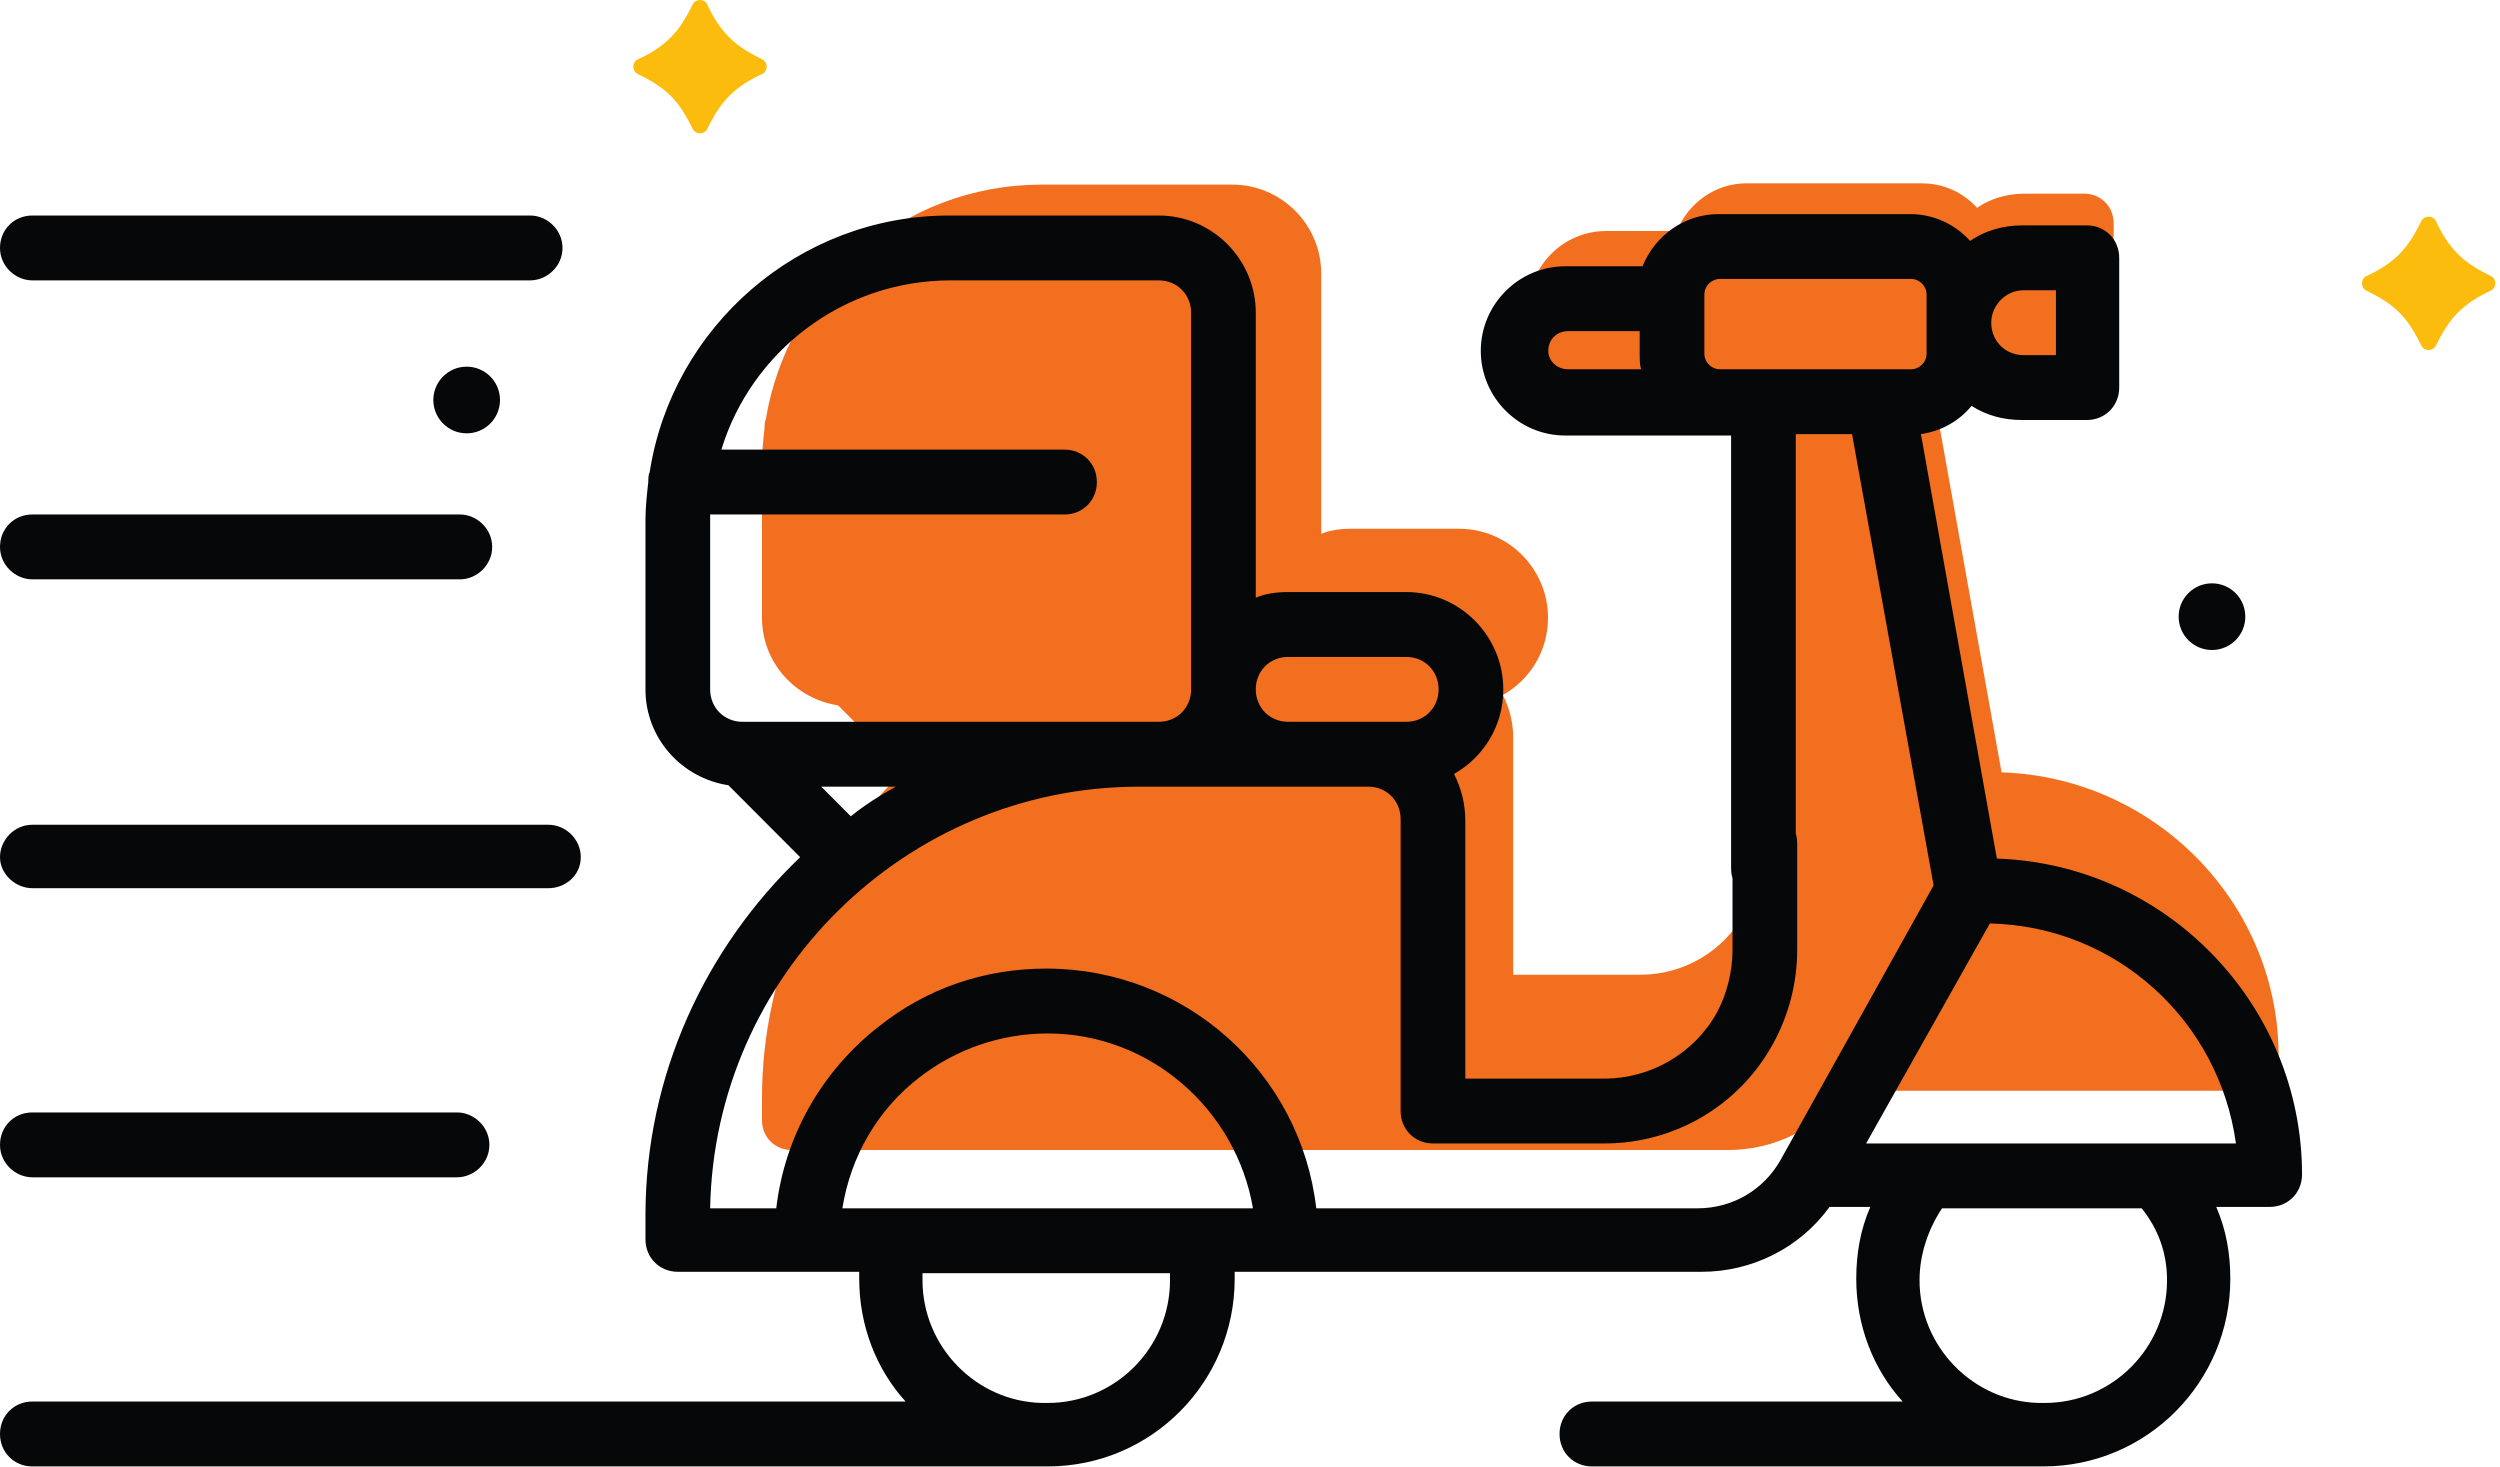 <svg width="150" height="88" viewBox="0 0 150 88" fill="none" xmlns="http://www.w3.org/2000/svg">
<path d="M120.094 46.341L115.919 23.064C117.002 22.909 118.007 22.368 118.702 21.517C119.553 22.059 120.481 22.291 121.486 22.291H125.042C126.047 22.291 126.82 21.517 126.82 20.512V13.397C126.82 12.392 126.047 11.619 125.042 11.619H121.486C120.403 11.619 119.398 11.928 118.625 12.469C117.775 11.541 116.615 11 115.301 11H104.786C102.931 11 101.307 12.16 100.611 13.861H96.359C93.808 13.861 91.72 15.949 91.72 18.501C91.72 21.053 93.808 23.141 96.359 23.141H105.482V46.883C105.482 46.96 105.482 46.96 105.482 47.037V51.445C105.482 52.605 105.173 53.843 104.631 54.848C103.394 57.091 100.998 58.483 98.446 58.483H90.792V44.253C90.792 43.325 90.56 42.475 90.174 41.701C91.797 40.773 92.88 39.072 92.88 37.061C92.88 34.123 90.483 31.725 87.545 31.725H81.051C80.432 31.725 79.814 31.803 79.273 32.035V16.413C79.273 13.475 76.876 11.077 73.938 11.077H62.496C54.146 11.077 47.265 17.187 45.951 25.152C45.873 25.307 45.873 25.539 45.873 25.693C45.796 26.389 45.719 27.085 45.719 27.781V37.061C45.719 39.768 47.729 41.933 50.28 42.32L54.223 46.264C49.043 51.213 45.719 58.173 45.719 65.907V67.221C45.719 68.227 46.492 69 47.497 69H57.47H60.949H74.557H78.036H103.704C106.487 69 109.116 67.685 110.739 65.443H112.981H117.002H127.98H132H134.938C135.943 65.443 136.716 64.669 136.716 63.664C136.871 54.384 129.449 46.651 120.094 46.341Z" fill="#F36F20"/>
<path d="M145.271 20.716C145.443 21.095 145.994 21.095 146.166 20.716C146.51 20.028 146.889 19.34 147.474 18.755C148.059 18.17 148.747 17.757 149.435 17.447C149.813 17.275 149.813 16.725 149.435 16.553C148.747 16.209 148.059 15.83 147.474 15.245C146.889 14.66 146.476 13.972 146.166 13.284C145.994 12.905 145.443 12.905 145.271 13.284C144.927 13.972 144.549 14.66 143.964 15.245C143.379 15.83 142.691 16.243 142.003 16.553C141.624 16.725 141.624 17.275 142.003 17.447C142.691 17.791 143.379 18.17 143.964 18.755C144.549 19.34 144.927 20.028 145.271 20.716Z" fill="#FBBC0E"/>
<path d="M41.553 7.716C41.725 8.095 42.275 8.095 42.447 7.716C42.791 7.028 43.17 6.34 43.755 5.755C44.34 5.17 45.028 4.757 45.716 4.447C46.095 4.275 46.095 3.725 45.716 3.553C45.028 3.209 44.34 2.83 43.755 2.245C43.17 1.66 42.757 0.972 42.447 0.284C42.275 -0.095 41.725 -0.095 41.553 0.284C41.209 0.972 40.83 1.66 40.245 2.245C39.66 2.83 38.972 3.243 38.284 3.553C37.905 3.725 37.905 4.275 38.284 4.447C38.972 4.791 39.66 5.17 40.245 5.755C40.83 6.34 41.209 7.028 41.553 7.716Z" fill="#FBBC0E"/>
<circle cx="132.719" cy="37" r="2" transform="rotate(180 132.719 37)" fill="#060709"/>
<circle cx="28" cy="24" r="2" transform="rotate(180 28 24)" fill="#060709"/>
<path d="M119.812 51.515L115.256 26.046C116.438 25.877 117.534 25.285 118.294 24.354C119.222 24.946 120.234 25.2 121.331 25.2H125.212C126.309 25.2 127.153 24.354 127.153 23.254V15.469C127.153 14.369 126.309 13.523 125.212 13.523H121.331C120.15 13.523 119.053 13.861 118.209 14.454C117.281 13.438 116.016 12.846 114.581 12.846H103.106C101.081 12.846 99.309 14.115 98.55 15.977H93.909C91.125 15.977 88.847 18.262 88.847 21.054C88.847 23.846 91.125 26.131 93.909 26.131H103.866V52.108C103.866 53.208 104.709 54.054 105.806 54.054C106.903 54.054 107.747 53.208 107.747 52.108V26.046H111.122L116.016 53.123L106.819 69.623C105.806 71.4 103.95 72.5 101.841 72.5H78.975C78.047 64.377 71.128 58.115 62.775 58.115C59.062 58.115 55.603 59.3 52.734 61.585C49.275 64.292 47.081 68.185 46.575 72.5H42.609C42.862 58.538 54.337 47.2 68.344 47.2H82.097C83.194 47.2 84.037 48.046 84.037 49.146V66.662C84.037 67.761 84.881 68.608 85.978 68.608H96.272C100.491 68.608 104.372 66.323 106.397 62.6C107.325 60.908 107.831 58.962 107.831 57.015V50.585C107.831 49.485 106.988 48.638 105.891 48.638C104.794 48.638 103.95 49.485 103.95 50.585V57.015C103.95 58.285 103.612 59.638 103.022 60.738C101.672 63.192 99.056 64.715 96.272 64.715H87.919V49.231C87.919 48.215 87.666 47.285 87.244 46.438C89.016 45.423 90.197 43.562 90.197 41.361C90.197 38.146 87.581 35.523 84.375 35.523H77.287C76.612 35.523 75.938 35.608 75.347 35.861V18.769C75.347 15.554 72.731 12.931 69.525 12.931H56.953C47.925 12.931 40.331 19.615 38.981 28.331C38.897 28.5 38.897 28.754 38.897 28.923C38.812 29.685 38.728 30.446 38.728 31.208V41.361C38.728 44.323 40.922 46.692 43.706 47.115L48.009 51.431C42.356 56.846 38.728 64.462 38.728 72.923V74.362C38.728 75.462 39.572 76.308 40.669 76.308H51.553C51.553 76.392 51.553 76.561 51.553 76.731C51.553 79.523 52.566 82.146 54.337 84.092H1.941C0.844 84.092 0 84.938 0 86.038C0 87.138 0.844 87.985 1.941 87.985H62.606C62.691 87.985 62.775 87.985 62.859 87.985C69.103 87.985 74.081 82.908 74.081 76.731C74.081 76.561 74.081 76.477 74.081 76.308H102.094C105.131 76.308 108 74.869 109.772 72.415H112.219C111.628 73.769 111.375 75.208 111.375 76.731C111.375 79.523 112.388 82.146 114.159 84.092H95.513C94.416 84.092 93.572 84.938 93.572 86.038C93.572 87.138 94.416 87.985 95.513 87.985H122.344C122.428 87.985 122.513 87.985 122.597 87.985C128.841 87.985 133.819 82.908 133.819 76.731C133.819 75.208 133.566 73.769 132.975 72.415H136.181C137.278 72.415 138.122 71.569 138.122 70.469C138.122 60.315 130.022 51.854 119.812 51.515ZM77.287 39.415H84.375C85.472 39.415 86.316 40.261 86.316 41.361C86.316 42.462 85.472 43.308 84.375 43.308H77.287C76.191 43.308 75.347 42.462 75.347 41.361C75.347 40.261 76.191 39.415 77.287 39.415ZM42.609 31.208C42.609 31.123 42.609 30.954 42.609 30.869H63.872C64.969 30.869 65.812 30.023 65.812 28.923C65.812 27.823 64.969 26.977 63.872 26.977H43.284C45.056 21.138 50.541 16.823 57.038 16.823H69.525C70.622 16.823 71.466 17.669 71.466 18.769V41.361C71.466 42.462 70.622 43.308 69.525 43.308H44.55C43.453 43.308 42.609 42.462 42.609 41.361V31.208ZM49.275 47.2H53.747C52.819 47.708 51.891 48.3 51.047 48.977L49.275 47.2ZM70.2 76.815C70.2 80.877 66.909 84.177 62.859 84.177H62.775H62.522C58.556 84.092 55.35 80.792 55.35 76.815C55.35 76.646 55.35 76.561 55.35 76.392H70.2C70.2 76.561 70.2 76.646 70.2 76.815ZM50.541 72.5C51.047 69.369 52.65 66.577 55.181 64.631C57.375 62.938 60.075 62.008 62.859 62.008C69.019 62.008 74.166 66.577 75.178 72.5H50.541ZM121.416 17.415H123.356V21.308H121.416C120.319 21.308 119.475 20.462 119.475 19.361C119.475 18.346 120.319 17.415 121.416 17.415ZM92.897 21.054C92.897 20.377 93.403 19.869 94.078 19.869H98.381V21.223C98.381 21.561 98.381 21.9 98.466 22.154H94.078C93.403 22.154 92.897 21.646 92.897 21.054ZM105.975 22.154H103.191C102.684 22.154 102.262 21.731 102.262 21.223V17.669C102.262 17.162 102.684 16.738 103.191 16.738H114.666C115.172 16.738 115.594 17.162 115.594 17.669V21.223C115.594 21.731 115.172 22.154 114.666 22.154H105.975ZM130.022 76.815C130.022 80.877 126.731 84.177 122.681 84.177H122.597H122.344C118.378 84.092 115.172 80.792 115.172 76.815C115.172 75.292 115.678 73.769 116.522 72.5H128.503C129.516 73.769 130.022 75.208 130.022 76.815ZM111.966 68.608L119.391 55.408C126.984 55.577 133.144 61.246 134.156 68.608H111.966Z" fill="#060709"/>
<path d="M27.422 70.638H1.941C0.928 70.638 0 69.792 0 68.692C0 67.592 0.844 66.746 1.941 66.746H27.422C28.434 66.746 29.363 67.592 29.363 68.692C29.363 69.792 28.434 70.638 27.422 70.638Z" fill="#060709"/>
<path d="M32.906 53.292H1.941C0.928 53.292 0 52.446 0 51.431C0 50.415 0.844 49.485 1.941 49.485H32.906C33.919 49.485 34.847 50.331 34.847 51.431C34.847 52.531 33.919 53.292 32.906 53.292Z" fill="#060709"/>
<path d="M27.591 34.761H1.941C0.928 34.761 0 33.915 0 32.815C0 31.715 0.844 30.869 1.941 30.869H27.591C28.603 30.869 29.531 31.715 29.531 32.815C29.531 33.915 28.603 34.761 27.591 34.761Z" fill="#060709"/>
<path d="M31.809 16.823H1.941C0.928 16.823 0 15.977 0 14.877C0 13.777 0.844 12.931 1.941 12.931H31.809C32.822 12.931 33.75 13.777 33.75 14.877C33.75 15.977 32.822 16.823 31.809 16.823Z" fill="#060709"/>
</svg>
